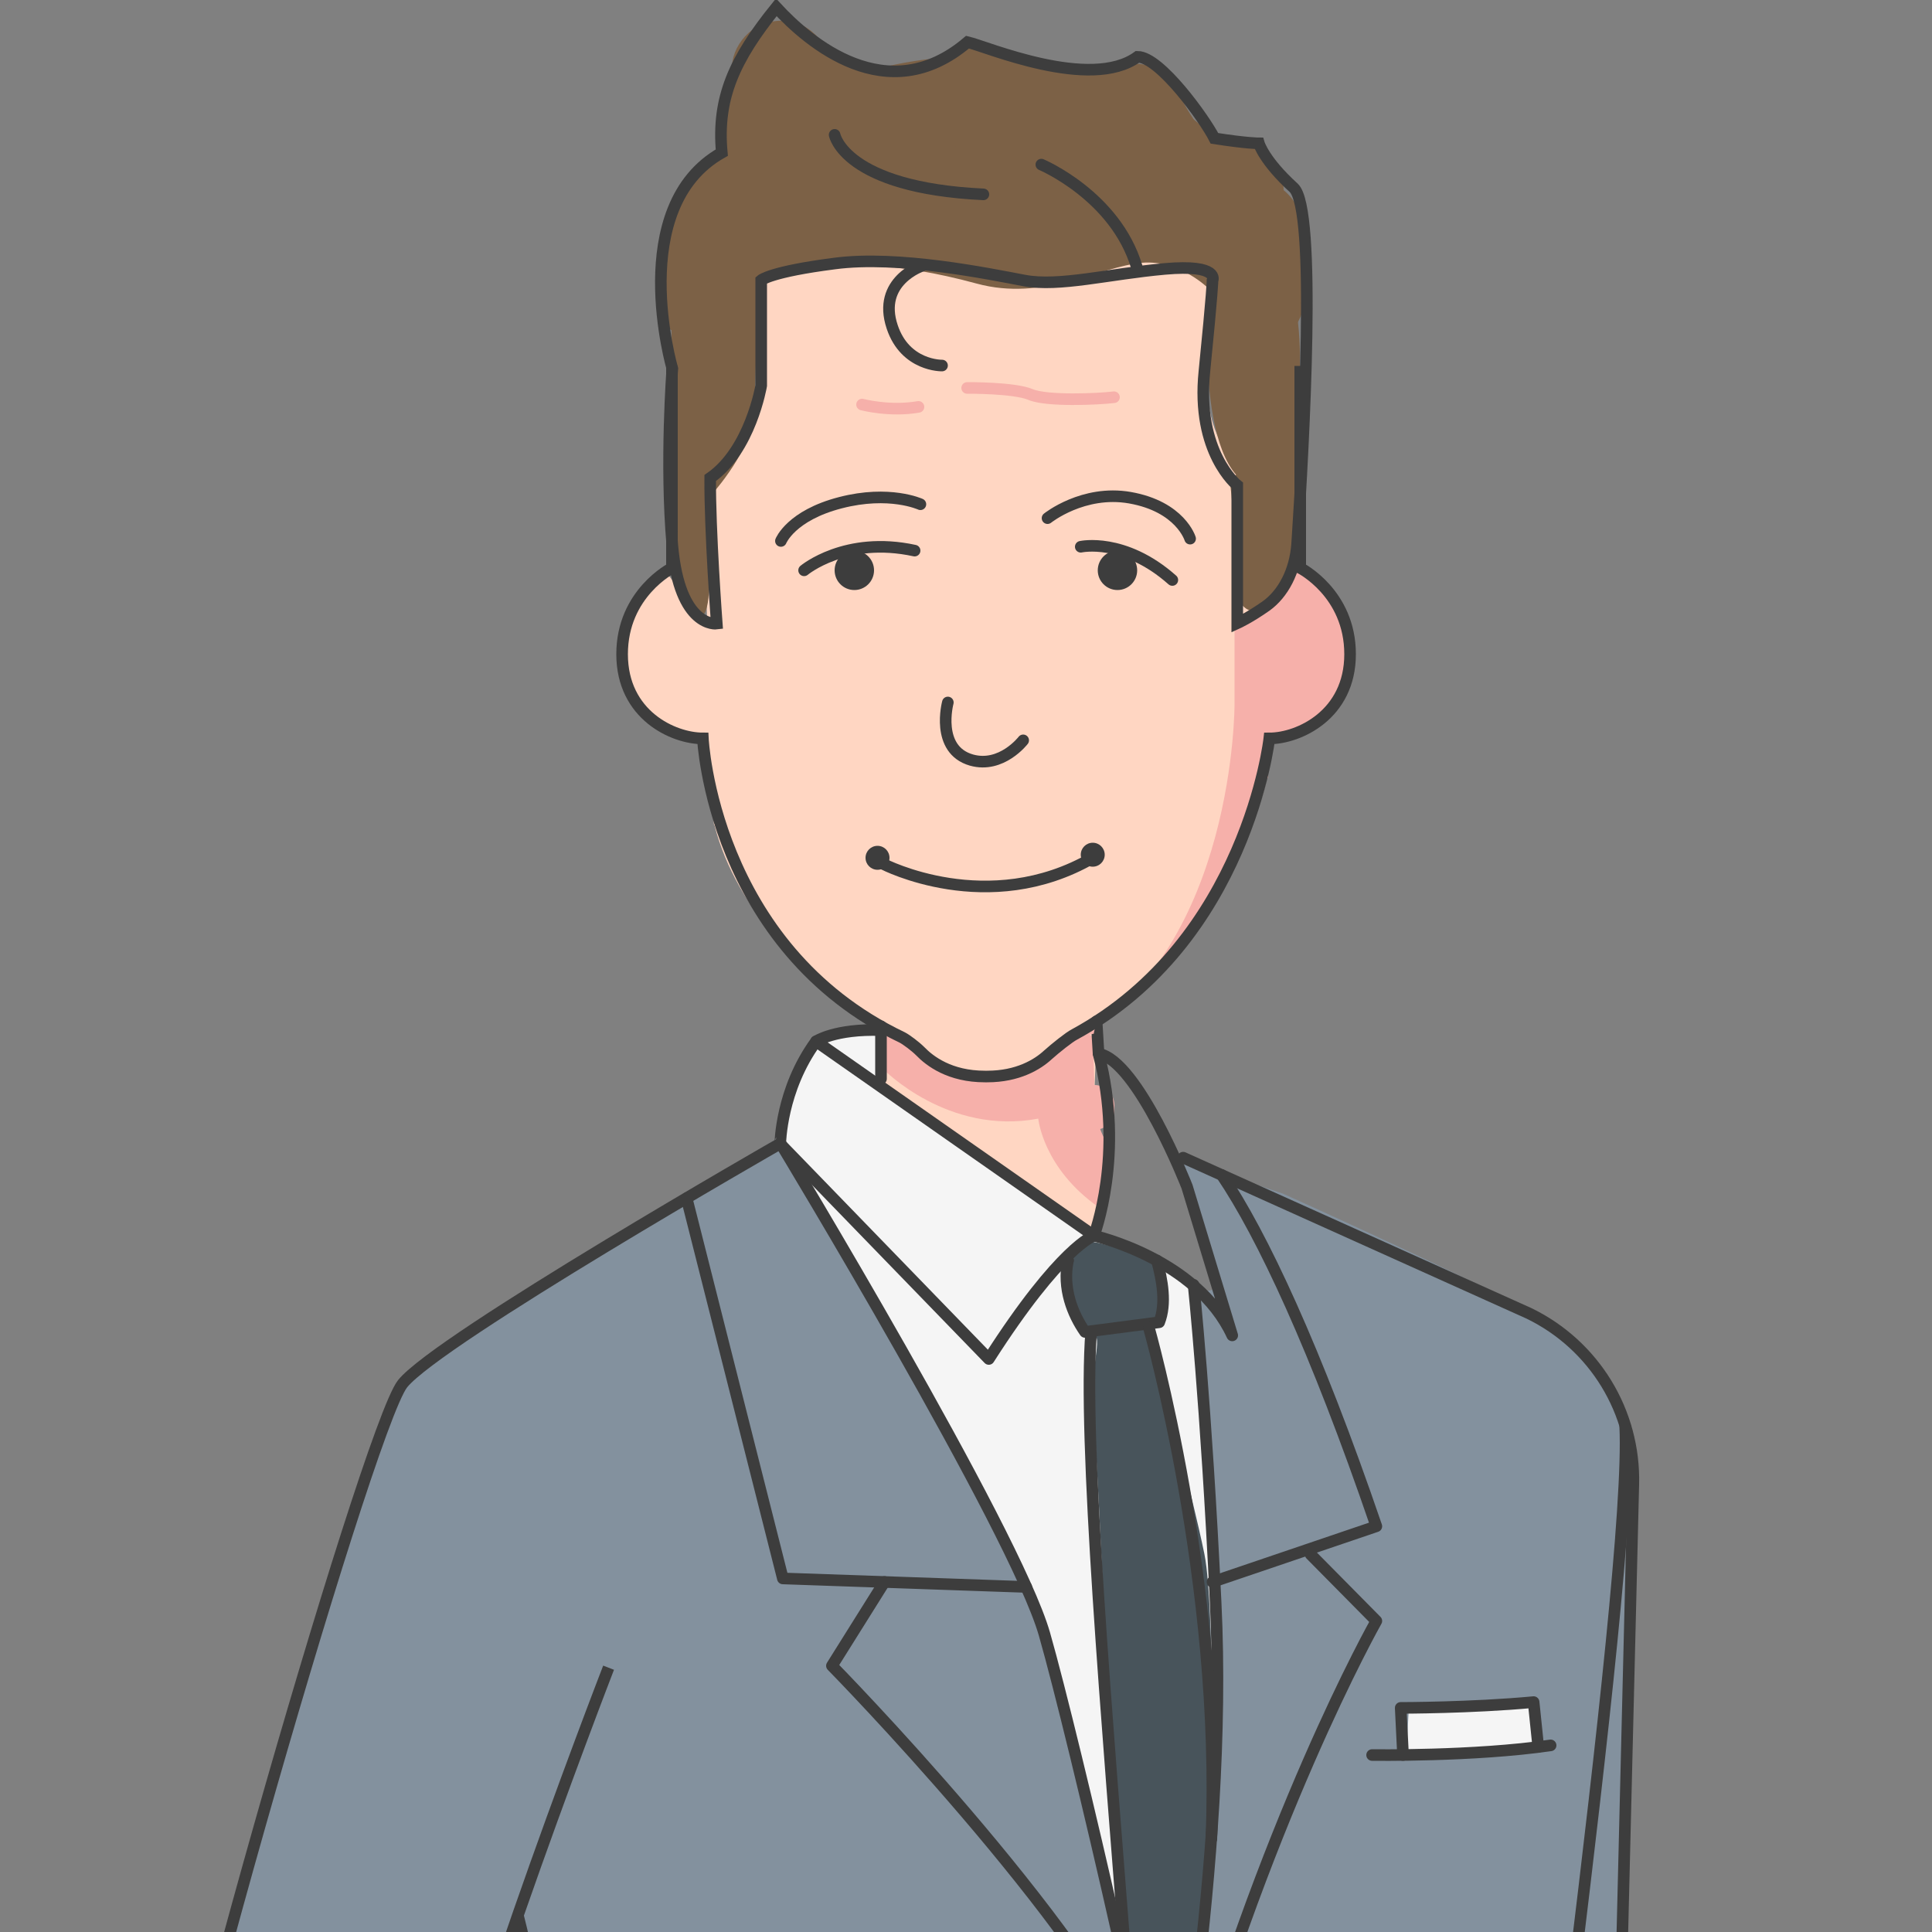 <?xml version="1.0" encoding="UTF-8"?> <!-- Generator: Adobe Illustrator 21.1.0, SVG Export Plug-In . SVG Version: 6.00 Build 0) --> <svg xmlns="http://www.w3.org/2000/svg" xmlns:xlink="http://www.w3.org/1999/xlink" version="1.1" id="Layer_1" x="0px" y="0px" viewBox="0 0 500 500" style="enable-background:new 0 0 500 500;" xml:space="preserve"><rect x="0" y="0" width="500" height="500" fill="#808080" stroke="none"/> <style type="text/css"> .st0{fill:#FFFFFF;} .st1{fill:#DDE7F1;} .st2{fill:#FFD6C2;} .st3{fill:#F6B0AA;} .st4{fill:#83919E;} .st5{fill:#F5F5F5;} .st6{fill:#616D7B;} .st7{fill:#48545B;} .st8{fill:#3D3D3D;} .st9{fill:none;stroke:#3D3D3D;stroke-width:2;stroke-linecap:round;stroke-miterlimit:10;} .st10{fill:none;stroke:#3D3D3D;stroke-width:2;stroke-linejoin:round;stroke-miterlimit:10;} .st11{fill:none;stroke:#3D3D3D;stroke-width:2;stroke-miterlimit:10;} .st12{fill:none;stroke:#3D3D3D;stroke-width:2;stroke-linecap:round;stroke-linejoin:round;stroke-miterlimit:10;} .st13{fill:#7C6146;} .st14{fill:none;stroke:#3D3D3D;stroke-width:1.5;stroke-linecap:round;stroke-miterlimit:10;} .st15{fill:none;stroke:#3D3D3D;stroke-width:0.7;stroke-linecap:round;stroke-miterlimit:10;} .st16{fill:none;stroke:#F6B0AA;stroke-width:0.56;stroke-linecap:round;stroke-miterlimit:10;} .st17{fill:#C6A487;} .st18{fill:#6582BA;} .st19{fill:#CCCCCC;} .st20{fill:#BC3753;} .st21{fill:#914A5C;} .st22{fill:#C66A66;} .st23{fill:none;stroke:#3D3D3D;stroke-linecap:round;stroke-miterlimit:10;} .st24{fill:#664C35;} .st25{fill:none;stroke:#3D3D3D;stroke-width:0.8;stroke-linecap:round;stroke-miterlimit:10;} .st26{fill:#666666;} .st27{fill:#F6AFAB;} .st28{fill:#49413F;} .st29{fill:#D2B18E;} .st30{fill:#F3F3F3;} .st31{fill:#F7DABA;} .st32{fill:#47545C;} .st33{fill:#5A514E;} .st34{fill:#D3B190;} .st35{fill:#F4F4F4;stroke:#CFD6DE;stroke-miterlimit:10;} .st36{fill:none;stroke:#CFD6DE;stroke-miterlimit:10;} .st37{fill:#E5E5E5;stroke:#CFD6DE;stroke-miterlimit:10;} .st38{fill:none;stroke:#CFD6DE;stroke-width:2;stroke-linecap:round;stroke-miterlimit:10;} .st39{fill:none;stroke:#E5E5E5;stroke-width:2;stroke-linecap:round;stroke-miterlimit:10;} .st40{fill:#EBF4FF;} .st41{fill:#7491B3;} .st42{fill:none;stroke:#7491B3;stroke-width:0.5;stroke-linecap:round;stroke-miterlimit:10;} .st43{fill:none;stroke:#7491B3;stroke-width:0.5;stroke-miterlimit:10;} .st44{fill:#CFD6DE;} .st45{fill:#F6AB36;} .st46{fill:#6B7984;} .st47{fill:#506D9B;} .st48{fill:none;stroke:#3D3D3D;stroke-width:1.621;stroke-linecap:round;stroke-miterlimit:10;} .st49{opacity:0.7;fill:none;stroke:#F6B0AA;stroke-width:1.621;stroke-linecap:round;stroke-miterlimit:10;} .st50{fill:#F6AB36;stroke:#3D3D3D;stroke-width:2;stroke-linecap:round;stroke-miterlimit:10;} .st51{fill:#F3F9FF;} .st52{fill:none;stroke:#C7E0FF;stroke-width:2;stroke-linecap:round;stroke-miterlimit:10;} .st53{fill:none;stroke:#C7E0FF;stroke-miterlimit:10;} .st54{fill:none;stroke:#C7E0FF;stroke-width:3;stroke-linecap:round;stroke-miterlimit:10;} .st55{fill:#BBDFFF;} .st56{fill:#FFFEFD;stroke:#C7E0FF;stroke-miterlimit:10;} .st57{fill:none;stroke:#3D3D3D;stroke-width:1.75;stroke-linecap:round;stroke-miterlimit:10;} .st58{fill:none;stroke:#3D3D3D;stroke-width:1.7;stroke-linecap:round;stroke-miterlimit:10;} .st59{fill:#BA966C;} .st60{fill:#999999;} .st61{fill:#C66E6A;} .st62{fill:#EB7D5C;} .st63{fill:#E5D3C1;} .st64{fill:#F2BA83;} .st65{fill:#FFFEFD;stroke:#F2BA83;stroke-miterlimit:10;} .st66{fill:#AFD4F5;stroke:#2D4E77;stroke-width:3;stroke-linecap:round;stroke-linejoin:round;stroke-miterlimit:10;} .st67{fill:#9FCCED;} .st68{fill:none;stroke:#2D4E77;stroke-width:3;stroke-linecap:round;stroke-linejoin:round;stroke-miterlimit:10;} .st69{opacity:0.1;} .st70{fill:#345E94;} .st71{fill:#32926F;} .st72{fill:none;stroke:#FFFFFF;stroke-width:3;stroke-linecap:round;stroke-miterlimit:10;} .st73{fill:#FFFFFF;stroke:#2D4E77;stroke-width:3;stroke-linecap:round;stroke-linejoin:round;stroke-miterlimit:10;} .st74{fill:none;stroke:#3D3D3D;stroke-width:3;stroke-linecap:round;stroke-miterlimit:10;} .st75{fill:none;stroke:#3D3D3D;stroke-width:3;stroke-linejoin:round;stroke-miterlimit:10;} .st76{fill:none;stroke:#3D3D3D;stroke-width:3;stroke-miterlimit:10;} .st77{fill:none;stroke:#3D3D3D;stroke-width:3;stroke-linecap:round;stroke-linejoin:round;stroke-miterlimit:10;} .st78{fill:none;stroke:#F6B0AA;stroke-width:3;stroke-linecap:round;stroke-miterlimit:10;} </style> <g> <path class="st2" d="M338.2,148c0,0-4.4,8-7.8,10.6c-3.5,2.5-5.2-0.5-5.2-0.5s1.4-31.1,1.4-31.7c0-0.2-2-1.5-4.4-3.8 c-4.3-4.1-10-11.5-9.5-22.6c0.7-17.6,1-25,1-25s-24.5-20.9-55.3-20.9c-30.8,0-62.1,20.3-62.1,20.3s2.6,27.5-3.5,40.4 c-6.1,12.9-10.6,11.7-10.6,11.7l0.8,34.8c0,0-1.5-1-6.1-7.2l-4.6-6.2c0,0-16.4,8.7-10.6,27.5c5.9,18.9,21.2,14.8,21.2,14.8 s0.2,11.4,1.9,23.3c0.1,0.1,0.2,0.2,0.2,0.4c5.5,21.4,24.2,40.4,42,52.3c0.6,0.4,0.8,1,0.7,1.5c0.5,0.2,0.7,0.2,0.7,0.2l0.2,9.9 l0.2,10.9c0.2,0.1,0.4,0.1,0.6,0.2c10.4,5.3,18.2,13.1,28.2,19.3c8.2,5.1,16.9,9.7,22.7,17.2c0.1,0.1,1.8-3.8,2.2-3.6 c0.6-2.3,1.2-4.7,1.7-7.1c0.9-5.4,1.3-10.8,2.4-16.2c0.1-0.3,0.2-0.6,0.3-0.9c0,0,0,0,0,0c-1.3-2.2-2.4-4.7-3-7.2 c-0.6-1-0.9-1.8-1-2.4c0-0.2,0-0.5,0-0.6c0-0.1,0.1-0.2,0.2-0.3l0.2-6.1l0.5-13.7l0-0.4c0,0,0.3-0.1,0.9-0.2 c0-5.2,13.8-12.2,16-14.5c7.2-7.5,12.5-17.1,17.2-26.3c4.2-8.3,9.7-18.8,10.5-28.3c0-0.2,0.1-0.5,0.2-0.6c0.2-3.7,0.1-5.8,0.1-5.8 s11.7,1.8,19.3-15.3C355.4,158.6,338.2,148,338.2,148"></path> <path class="st3" d="M283.3,280.8c-2.8,0-5.1,2.3-5.1,5.1v1.4c0,2.8,2.3,5.1,5.1,5.1c2.8,0,5.1-2.3,5.1-5.1V286 C288.4,283.2,286.1,280.8,283.3,280.8z"></path> <path class="st3" d="M286.8,296.4c-1.4-2.2-2.4-4.7-3-7.2c-0.6-1-0.9-1.8-1-2.4l0-0.6l0.4-6.4l-0.4-11.5l-2.9-1.7 c-0.8,0.3-1.7,0.7-2.3,1c-1.6,0.8-3.1,1.6-4.6,2.5c-2.1,3.3-7.1,9.2-15.9,9.7c-12.3,0.6-21.9-10.6-21.9-10.6l-6.8-2.4l0.2,9.9 c0,0,16.7,17.2,40.1,12.8c0,0,1.2,12.8,15.6,22.9c0.8-5,1.2-10.1,2.2-15.1C286.6,297,286.8,296.8,286.8,296.4 C286.9,296.4,286.8,296.4,286.8,296.4z"></path> <path class="st4" d="M437.9,775.3l-20-182.9l2.8-104.9l0-112c0,0-0.2-21.6-16.3-31.5c-16.1-9.9-72.4-35.1-72.4-35.1l-26.5-8.9 l10.9,33.2l-6.1,1.4c0,0,3.3,55.5,3.5,63.4c0.3,9.6,1.7,43.2,1.7,43.2l-8.2,85.3l-6.5,25.3L278,452.9c0,0-6.2-29.8-14-45.7 L202.2,294l-60,36.7c0,0-26.2,13-41.3,30.9h0l-26.5,85.9L39.1,580l0.1,9.2l75.8,201l12.5,15.9c0,0-1-2.9,7.6-7 c11.5-5.5,43.7-12.8,43.7-12.8l3.6-3.6l-2.9,6.9L211,794c0,0,68,10.6,80,3.7c12-6.9,16.2-61.9,16.2-61.9l2.9,1.1 c0,0,8,59.5,12.8,60.7c4.8,1.3,67.1-3,75-4.5c7.9-1.5-6.2,3.7-6.2,3.7l4.7,21.2l45.7-10.6L437.9,775.3z M111.4,589.9 c0,0-4.6-7.8,2.7-34.4c7.3-26.6,20.5-57,20.5-57l7.1,27.2l1.9,20.5L148,683L111.4,589.9z"></path> <path class="st5" d="M308.3,332l-10.1-6.6l-15.8-6.3L228,279.7l-1.2-13.7c0,0-8.3,0.1-14.5,3.5c-6.1,3.5-9.6,25.4-9.6,25.4 l31.9,58.4l32.7,59.8l13.3,48.3l22.3,96.7l10.7-92.1V401L308.3,332z"></path> <polygon class="st5" points="377.1,452.9 364,452.9 364.6,442.3 396.5,440.3 398.5,452.2 "></polygon> <path class="st7" d="M300.3,340.6l-0.9-13.3c0,0-15.3-7.5-19.7-5.7c-4.3,1.8-3.4,8-3.4,8s1.1,12.3,5.6,14.5 c4.5,2.2-0.1,6.2,1.2,22.8c1.3,16.6,5.1,106.2,5.1,106.2s3.1,34.7,6.4,52.2c3.3,17.5,9.7,33.1,9.7,33.1l9.4-71.1 c0,0,1.1-69.8-2-85.1c-3.1-15.2-14.4-58.8-14.4-58.8L300.3,340.6z"></path> <line class="st74" x1="283.8" y1="264.3" x2="284.3" y2="272.6"></line> <line class="st74" x1="228" y1="279.2" x2="228" y2="265.6"></line> <path class="st75" d="M211.2,269.5l71.9,50.3c0,0-8.6,2.8-27.2,31.9l-54-55.7C202,295.9,202,282.1,211.2,269.5z"></path> <path class="st76" d="M157.5,431.6c0,0-46.5,120.2-46.5,146.8c0,26.6,63.8,172.2,63.8,172.2c-12.5,19.1-47.8,38.8-59.5,42.8 c0,0-67.3-163.5-76.1-204.2c-3-13.7,55.8-219.6,65-231.1c9.2-11.5,97.8-62.2,97.8-62.2s60.6,100.1,68.3,127 c7.7,26.9,31.4,128.9,33,149.6c1.5,20.7,4.6,138.8,3.8,155.7c-0.8,16.9-5.4,65.4-16.1,69.5c-6.1,2.3-43.7-0.4-75.1-3.3 c-8.9-0.8-14.9-1.4-22-2.1"></path> <path class="st77" d="M306.2,299.6l89.5,40.3c16.9,8.2,27.5,25.5,27,44.3c-1.5,61.3-4.8,193.4-4.8,205.9 c0,16.4,23.9,217.8,23.9,217.8l-46.7,9.3"></path> <path class="st77" d="M307.2,714.8c0,0,9.9,78.5,13.7,83c3.8,4.5,84.4-3.6,88.6-7.4c4.2-3.8-17.6-132.3-17.3-152.3 c0.4-19.9,30.4-229.5,28.4-268.9"></path> <path class="st77" d="M308.9,332.5c0,0,3.2,30.2,5.7,82.1c3.4,68.5-12.5,145.8-11.8,153.4"></path> <path class="st77" d="M316.2,304.1c10.4,15.4,24.2,44.7,40,90.9l-42.4,14.4"></path> <path class="st77" d="M339.2,402.3l17,17.2c0,0-29.5,52-51.9,134.6"></path> <polyline class="st77" points="177.7,310.1 202.6,408.5 265.6,410.7 "></polyline> <path class="st77" d="M228.9,409.4l-13.6,21.7c0,0,65.5,66.7,81.7,105.6"></path> <path class="st77" d="M355.1,454.2c0,0,26.3,0.4,46.2-2.5"></path> <path class="st77" d="M363.1,454.2l-0.6-12.2c0,0,18.4,0,34.4-1.5l1.2,11.6"></path> <path class="st77" d="M299.4,326.2c1.4,5.1,2.5,11.2,0.6,16l-19.2,2.5c-3.2-4.6-5.9-11.3-4.4-18.5"></path> <line class="st77" x1="276.4" y1="326.2" x2="276.4" y2="326.2"></line> <path class="st77" d="M282.4,344.6c-2.2,27.5,4.1,100.1,9.3,167.2"></path> <path class="st77" d="M297.3,343.5c0,0,18.9,66.5,16.2,132.4"></path> <path class="st77" d="M211.2,269.5c0,0,4.9-3.3,16.8-2.9"></path> <path class="st77" d="M307.2,307.1c0,0-12.8-32.7-22.9-34.4c6.9,26-1.2,47.1-1.2,47.1s26.6,5.9,35.8,25.8L307.2,307.1z"></path> <path class="st76" d="M149.2,690.1c0,0-0.4-107.1-5-140.3c-4.6-33.2-10.2-54.2-10.2-54.2"></path> <g> <path class="st13" d="M173.9,140.7c0,0,2.6,18,6.6,19c4,1,2.9-13.1,2.9-13.1v-17.7c0,0,10.3-11.1,11.4-20.3 c1.1-9.2,1.1-33.8,1.1-33.8s14.3-13,56.9-1.4c17.3,4.7,31.7-4.4,42.8-5.4c9.8-0.8,17.2,6.7,17.2,6.7s-4.1,47.7,12.4,51.5v33.5 c0,0,11.2,1,11.2-16.4V93.1c0,0,3.4-78.1-81.6-78.6c-43.8-0.2-69,22.1-77.2,44.7c-5.6,15.5-3.2,31.9-3.8,36.7 C172.4,107.8,173.9,140.7,173.9,140.7"></path> <path class="st3" d="M338.2,148l-1.9-1.5c0,0-2.9,7.4-6.3,10c-1.3,0.9-2.2,1.4-2.9,1.6c-0.6,1-1.6,1.7-3,1.7 c-1.8,0-3.8-1.7-3.6-3.6c0.1-1.2,0.3-2.4,0.3-3.6c0-0.7,0.2-1.4,0.6-1.9c0.2-2.8-0.3-5.6-0.3-8.4c0-0.8,0.3-1.5,0.7-2 c0-3.1-0.3-6.2-0.3-9.4c0-0.6,0.1-1.1,0.3-1.6c-0.6-1.7-1.5-3.2-2.3-4.9v57.8c0,0,0.2,62.4-40.1,85.9c0,0,1.4,0,3.7-0.6 c0-0.1,0-0.1,0-0.2c0-0.2,0.1-0.4,0.1-0.5c0.1-0.9,0.9-1.4,1.6-1.5c10.6-7.7,20.5-17.1,27-28.6c3-5.4,4.5-11.1,7-16.6 c2.8-6.1,6.5-11.9,8.9-18.2c0.1-0.3,0.3-0.5,0.4-0.6c0.6-6.3,0.4-10.2,0.4-10.2s11.7,1.8,19.3-15.3 C355.4,158.6,338.2,148,338.2,148z"></path> <path class="st76" d="M173.9,94.7V147c0,0-12.9,6.5-12.9,22.3c0,15.8,13.3,21.8,20.9,21.8c0,0,2.5,53.9,51.6,77.4 c1,0.5,3.4,2.3,4.6,3.5c2.5,2.6,7.7,6.6,16.8,6.6h0.6c7.9,0,13-3.1,15.7-5.6c1.9-1.7,5.5-4.6,6.9-5.3 c44.6-24.3,50.4-76.6,50.4-76.6c7.6,0,20.9-6.1,20.9-21.8c0-15.8-12.9-22.3-12.9-22.3V94.7"></path> <path class="st74" d="M271.1,134.1c0,0,9.2-7.4,21.3-5.3c13.1,2.3,15.6,10.6,15.6,10.6"></path> <path class="st74" d="M238.2,130.5c0,0-8-3.7-20.7-0.4c-12.8,3.3-15.4,9.9-15.4,9.9"></path> <path class="st74" d="M228.6,223.6c0,0,27.1,14.1,54.2-1.6"></path> <path class="st13" d="M266.8,19.3c-0.4-0.1-0.8-0.3-1.3-0.5c-0.5-0.2-1.4-0.6-1.9-0.8c-0.5-0.2-0.9-0.6-1.4-0.8 c-0.4-0.3-1.1-0.9-1.4-1.2c-4.9-5-13.2-4.9-18.1,0c-2.1,2.1-3.2,4.8-3.6,7.5c-2.3-2.3-5.6-3.8-9.2-4c1.2,0.3,1.1,0.3-0.4-0.1 c-0.8-0.2-1.7-0.4-2.5-0.7c-1.6-0.5-3.2-1.2-4.8-1.8c-2.4-0.9-4.8-1.6-7.2-2.1c-0.5-1.1-1-2.2-1.7-3.1c-2-2.8-4.2-4.9-7.7-5.9 c-3.3-0.9-6.9-0.4-9.9,1.3c-2.9,1.7-5,4.5-5.9,7.7c-0.5,2-0.6,4.4-0.1,6.7c-0.2,1.2-0.3,2.5-0.5,3.8c-0.9,4.1-2.3,7.9-2.4,12.2 c0,0.5,0,1,0.1,1.6c-0.2,0.6-0.3,1.2-0.5,1.7c-0.7,0.2-1.3,0.5-1.9,1c-11.6,9.4-13.4,25.5-13.3,39.3c0,6.6,10.3,6.6,10.2,0 c0-9.9,0.6-21,7-28.8c1.7,2.2,4,4,6.8,4.8c6.8,1.9,13.9-2.2,15.8-8.9c0,0,0,0,0,0c3.6-0.6,6.1-2.6,7.8-5.2c3.7,1.2,7.3,2,11.2,2.2 c6.4,0.4,11.8-5.1,12.7-11.1c0,0,0,0,0.1,0.1c4.8,4.9,10.8,7.6,17.2,9.9c6.6,2.3,14-2.6,15.8-8.9C277.7,28,273.4,21.6,266.8,19.3z "></path> <path class="st13" d="M337.1,72.2c0.2-1,0.4-1.9,0.4-3c0-3.3-0.4-6.7-0.4-10c0-4-2-7.6-4.9-10c-0.1-6.9-5.9-12.7-12.8-12.7 c-3.7,0-7,1.6-9.3,4.1c0.3-1.1,0.6-2.3,0.6-3.5c0-3.6-1.5-6.1-3.6-8.8c0.5,0.7,1,1.3,1.5,2c-1.7-2.3-2.9-4.9-4.1-7.5 c-1.3-2.9-4.7-5.1-7.7-5.9c-3.3-0.9-6.9-0.4-9.9,1.3c-2.9,1.7-5,4.5-5.9,7.7c-1,3.6-0.2,6.6,1.3,9.9c1.8,3.9,3.8,7.1,6.5,10.5 c2,2.5,6,3.8,9.1,3.8c2.8,0,5.4-1,7.6-2.6c-0.4,1.2-0.6,2.4-0.6,3.7c0,2.5,0.8,4.8,2,6.8l0-0.1c0,0,0.1,0.1,0.1,0.2 c0.1,0.1,0.1,0.2,0.2,0.3c0.1,0.2,0.3,0.4,0.4,0.6c0.1,0.1,0.1,0.3,0.2,0.4c1,1.7,2.3,3.1,4,4.2c0.1,1.9,0.2,3.9,0.2,5.8 c0,1.9,0.5,3.6,1.2,5.2c-0.9,7,3.2,14.6,12.3,14.6C335.4,89.1,339.3,79.6,337.1,72.2z"></path> <path class="st13" d="M331.2,140.8c0-1.9-0.8-3.2-2-4c0-3.5,0-7-0.5-10.4c-0.4-2.8-2.1-5.1-5.1-5.1c-2.5,0-5.5,2.3-5.1,5.1 c0.6,4.6,0.5,9.2,0.5,13.8c0,1.9,0.8,3.2,2,4v6.4c-1.6,3-0.2,7.7,4.3,7.7c2.9,0,4.5-2,4.9-4.2c0.6-0.8,1-1.8,1-3.1V140.8z"></path> <circle class="st8" cx="282.8" cy="221.2" r="3.1"></circle> <circle class="st8" cx="227.1" cy="222" r="3.1"></circle> <path class="st74" d="M245.3,181.8c0,0-3.3,12.2,6.1,14.9c7.8,2.2,13.4-5.1,13.4-5.1"></path> <path class="st74" d="M208.1,147.6c0,0,10.7-9,28.6-5.1"></path> <path class="st74" d="M279.7,141.5c0,0,11.2-2.5,23.7,8.6"></path> <circle class="st8" cx="221.1" cy="147.6" r="5.1"></circle> <circle class="st8" cx="289.2" cy="147.6" r="5.1"></circle> <path class="st76" d="M185.5,161.4c0,0-9.6,1.3-11.5-20.2c-1.9-21.4,0-45.8,0-45.8s-12.2-41.8,12.8-55.9 c-1.3-14.1,3.2-24.1,14.1-37.6c8.3,9,28.7,26.7,49.5,9c4.8,1.1,31.8,12.7,44,3.8c5.8,0,17.3,16,19.9,21.1 c8.3,1.3,11.5,1.3,11.5,1.3s1.3,4.5,9,11.5c6,5.5,2.6,66.1,0.9,92.1c-0.5,7.2-3.7,13-8,16.1c-4.4,3.1-7.5,4.5-7.5,4.5v-35.7 c0,0-10.7-8.5-8.5-29.5c2.1-20.9,2.1-23.5,2.1-23.5s2.1-4.3-12.4-3c-14.5,1.3-27.3,4.7-36.3,3S232.4,66,216,68.2 c-16.5,2.1-19,4.3-19,4.3v27.3c0,0-2.8,16.7-13.2,23.9C183.7,137.3,185.5,161.4,185.5,161.4z"></path> <path class="st74" d="M216,34.9c0,0,2.6,13.7,38.5,15.4"></path> <path class="st74" d="M269.5,42.6c0,0,19.2,8.1,24.7,26.5"></path> <path class="st74" d="M238.6,68.8c0,0-11.7,3.9-7.7,15.8c3.4,10.2,12.9,10,12.9,10"></path> <path class="st78" d="M223.1,104.7c0,0,7.2,1.9,14.6,0.6"></path> <path class="st78" d="M250.3,100.4c0,0,12.2-0.1,16.4,1.7c4.2,1.8,17.6,1.2,21.6,0.7"></path> </g> </g> </svg> 